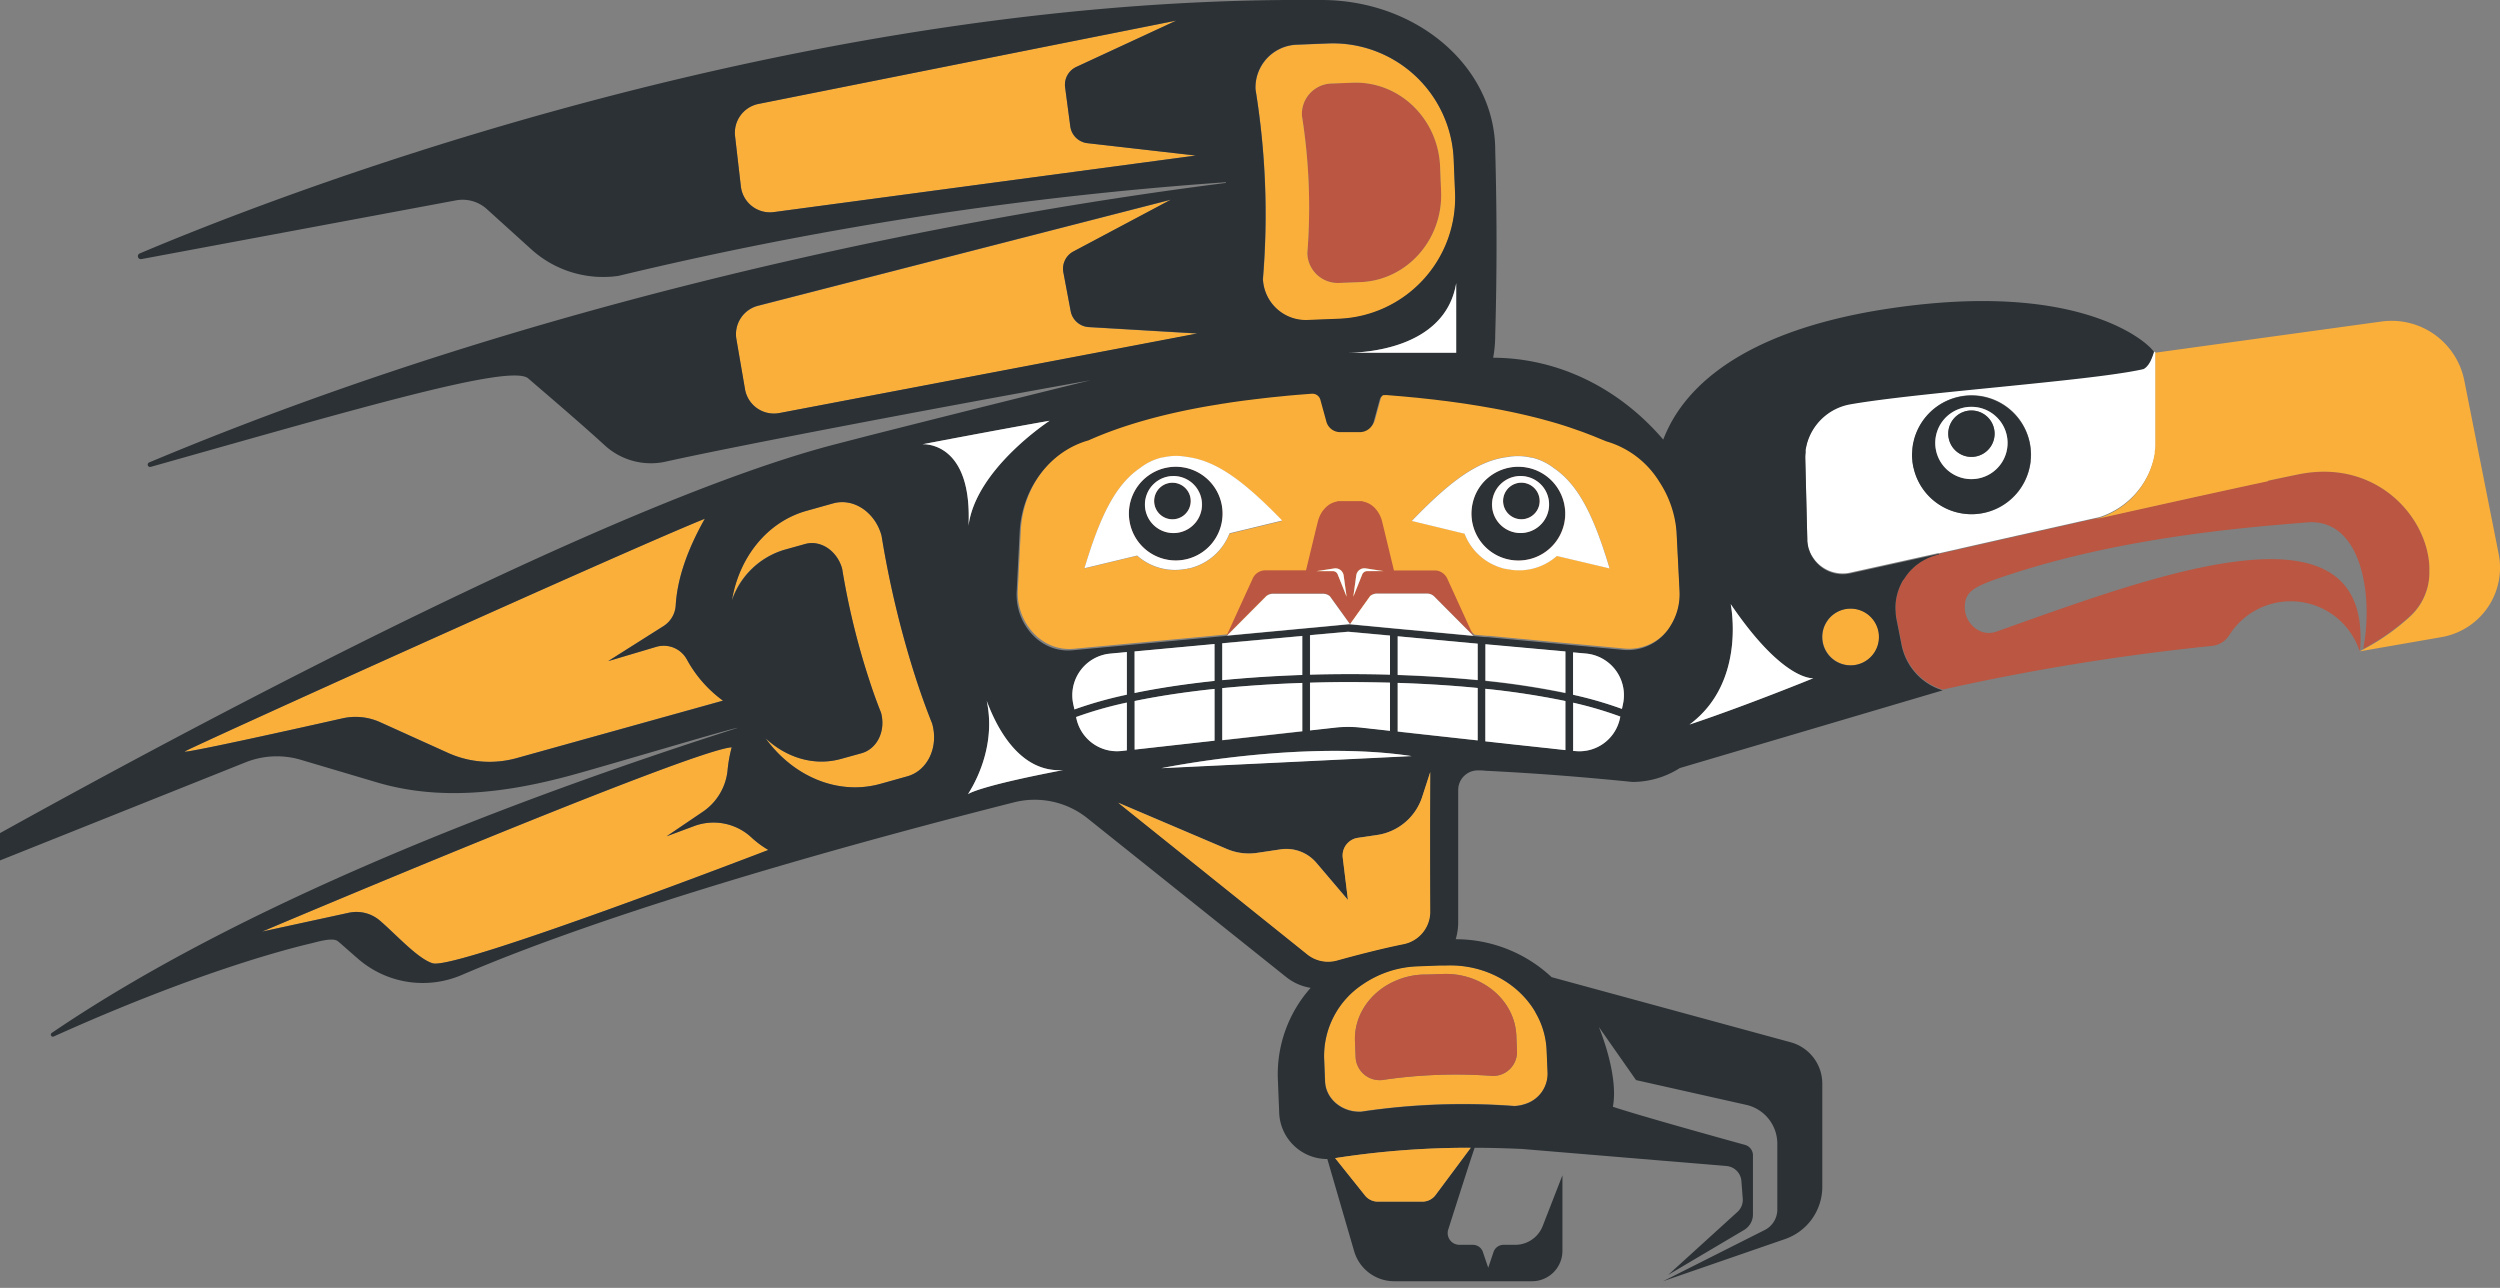 <svg fill="none" xmlns="http://www.w3.org/2000/svg" viewBox="0 0 330 170"><rect x="0" y="0" width="330" height="170" fill="#808080" stroke="none"/><g clip-path="url(#a)"><path d="M179.574 37.24l-2.88.112a4.021 4.021 0 0 1-4.123-3.934 76.98 76.98 0 0 0-.713-18.14 4.024 4.024 0 0 1 3.781-4.247l2.886-.112c6.143-.247 11.326 4.712 11.574 11.108.041 1.03.082 2.108.129 3.227.265 6.38-4.511 11.75-10.654 11.986z" fill="#BA5641"/><path d="M204.173 138.656a10.756 10.756 0 0 0-1.49-5.042c-2.238-3.84-6.767-6.384-11.885-6.196h-.801l-2.804.106c-2.591.08-5.106.898-7.25 2.356a11.326 11.326 0 0 0-5.142 9.818l.124 3.039c.094 2.297 2.221 4.076 4.741 3.982a91.105 91.105 0 0 1 20.243-.748 4.908 4.908 0 0 0 1.449-.277 4.18 4.18 0 0 0 2.945-4.046l-.13-2.992zm-7.114 3.368a65.764 65.764 0 0 0-14.677.548 3.196 3.196 0 0 1-2.312-.74 3.196 3.196 0 0 1-1.122-2.152l-.094-2.202c-.148-3.493 2.055-6.585 5.33-8.004a9.944 9.944 0 0 1 3.657-.831h.448l2.167-.076c5.16-.195 9.506 3.451 9.701 8.139l.088 2.203a3.16 3.16 0 0 1-3.186 3.115zm49.877-55.284a3.746 3.746 0 1 0-5.297-5.298 3.746 3.746 0 0 0 5.297 5.298zM95.45 92.468l-27.246 7.598a13.322 13.322 0 0 1-9.088-.695l-8.958-4.058a7.863 7.863 0 0 0-4.96-.489c-6.184 1.39-21.432 4.777-20.796 4.353.801-.536 57.86-26.363 68.633-30.71-2.356 4.177-3.658 7.993-3.84 11.445a3.487 3.487 0 0 1-1.632 2.738l-7.291 4.618 6.337-1.885a3.463 3.463 0 0 1 4.064 1.684 16.562 16.562 0 0 0 4.776 5.401zm5.99 19.731s-41.193 15.837-44.297 14.96c-1.937-.548-4.876-3.823-6.99-5.637a4.77 4.77 0 0 0-4.123-1.042l-11.432 2.491c.871-.371 56.635-23.977 61.989-24.33a18.85 18.85 0 0 0-.542 2.944 7.482 7.482 0 0 1-3.198 5.519l-4.86 3.292 3.652-1.36a7.335 7.335 0 0 1 7.545 1.502 13.01 13.01 0 0 0 2.256 1.661z" fill="#FAAF3B"/><path d="M200.246 138.891a3.164 3.164 0 0 1-3.186 3.133 65.764 65.764 0 0 0-14.677.548 3.189 3.189 0 0 1-2.311-.741 3.188 3.188 0 0 1-1.123-2.151l-.094-2.203c-.148-3.492 2.055-6.585 5.33-8.004a9.942 9.942 0 0 1 3.657-.83h.448l2.167-.077c5.16-.194 9.506 3.451 9.701 8.14l.088 2.185z" fill="#BA5641"/><path d="M113.396 58.273l-3.41.954 4.553-1.178a6.287 6.287 0 0 0-1.143.224z" stroke="#2B3134" stroke-width=".589" stroke-miterlimit="10"/><path d="M155.337 68.48a2.417 2.417 0 0 1-2.985-2.233 2.42 2.42 0 0 1 1.378-2.295 2.414 2.414 0 1 1 1.607 4.528z" fill="#BA5641"/><path d="M161.224 66.348a6.176 6.176 0 0 0-3.004-3.952 6.189 6.189 0 1 0 3.004 3.958v-.006zm-5.425 3.91a3.761 3.761 0 0 1-4.644-3.504 3.758 3.758 0 0 1 2.18-3.57 3.763 3.763 0 0 1 4.785 5.387 3.761 3.761 0 0 1-2.344 1.688h.023zm47.373-3.568a2.417 2.417 0 0 1-3.364 1.63 2.418 2.418 0 0 1-1.398-2.295 2.42 2.42 0 0 1 1.592-2.166c.45-.163.939-.188 1.403-.073a2.422 2.422 0 0 1 1.767 2.904z" fill="#BA5641"/><path d="M201.863 61.783a6.154 6.154 0 0 0-4.464.589 6.11 6.11 0 0 0-3.004 3.952 6.187 6.187 0 0 0 2.352 6.468 6.19 6.19 0 1 0 5.116-11.01zm2.498 5.695a3.769 3.769 0 0 1-3.073 2.836 3.764 3.764 0 1 1 .293-7.377 3.765 3.765 0 0 1 2.791 4.541h-.011z" fill="#BA5641"/><path d="M119.74 102.481l-3.533.989c-5.643 1.567-11.544-1.007-15.161-6.025 2.739 2.562 6.414 3.716 9.954 2.733l2.727-.754c2.061-.589 3.21-2.945 2.568-5.342a81.36 81.36 0 0 1-1.255-3.404c-.064-.189-.135-.377-.194-.59a97.828 97.828 0 0 1-3.681-15.012c-.642-2.356-2.827-3.834-4.883-3.263l-2.774.76a10.484 10.484 0 0 0-6.926 6.679c.972-5.63 4.623-10.343 9.871-11.82l3.534-.99c2.686-.748 5.536 1.178 6.379 4.258.979 6.02 2.38 11.963 4.193 17.787.053.182.112.37.177.553a97.4 97.4 0 0 0 2.314 6.48c.878 3.115-.618 6.23-3.31 6.961zm38.105-81.95l-55.687 7.462a3.87 3.87 0 0 1-4.365-3.392l-.765-6.632a3.88 3.88 0 0 1 3.092-4.252l55.157-11.002-13.211 6.12a2.591 2.591 0 0 0-1.472 2.685l.683 5.16a2.575 2.575 0 0 0 2.279 2.22l14.289 1.631zm.229 23.506l-55.193 10.484a3.88 3.88 0 0 1-4.547-3.151l-1.13-6.579a3.87 3.87 0 0 1 2.856-4.411l54.486-14-12.858 6.832a2.583 2.583 0 0 0-1.325 2.756l.966 5.118a2.586 2.586 0 0 0 2.356 2.103l14.389.848zm34.012-18.523a6523.01 6523.01 0 0 0-.183-4.447 15.971 15.971 0 0 0-16.597-15.313l-4.123.165a5.652 5.652 0 0 0-5.1 3.702 5.661 5.661 0 0 0-.342 2.188 102.84 102.84 0 0 1 .984 25.037 5.663 5.663 0 0 0 5.89 5.43l4.122-.16a15.983 15.983 0 0 0 15.349-16.602zM179.57 37.24l-2.88.112a4.024 4.024 0 0 1-4.122-3.934 77.034 77.034 0 0 0-.713-18.14 4.024 4.024 0 0 1 3.781-4.247l2.886-.112c6.143-.247 11.326 4.712 11.573 11.108.042 1.03.083 2.109.13 3.228.265 6.378-4.512 11.75-10.655 11.985z" fill="#FAAF3B"/><path d="M320.697 75.435a7.896 7.896 0 0 1-2.586 5.89 30.038 30.038 0 0 1-6.166 4.317c1.384-7.068-.23-17.269-7.404-16.686-8.18.666-25.785 2.014-41.722 7.722-2.356.93-3.469 1.549-3.469 3.469a3.456 3.456 0 0 0 2.049 3.168c.667.29 1.42.312 2.103.065l1.496-.53c20.166-7.174 48.154-17.48 46.529 3.004h-.083a9.581 9.581 0 0 0-7.96-6.422 9.586 9.586 0 0 0-9.226 4.413 3.066 3.066 0 0 1-2.279 1.414 303.859 303.859 0 0 0-35.533 5.766 7.863 7.863 0 0 1-5.424-6.002l-.672-3.369a7.798 7.798 0 0 1-.141-1.413 7.313 7.313 0 0 1 5.672-7.068h.07v-.059c5.384-1.225 13.258-3.01 21.262-4.806a7.779 7.779 0 0 1-.972.271l-.465.106c8.523-1.908 17.357-3.87 23.641-5.212 1.473-.318 2.81-.589 3.97-.836 10.513-2.15 17.404 5.99 17.31 12.798z" fill="#BA5641"/><path d="M303.345 62.596l-3.982.842v.065c1.479-.318 2.81-.59 3.97-.836 10.548-2.18 17.445 5.966 17.357 12.768.147-6.814-6.761-15.024-17.345-12.84zM251.22 76.519a7.297 7.297 0 0 0-1.031 3.745 7.219 7.219 0 0 1 1.078-3.751l-.047.006z" fill="#BA5641"/><path d="M284.552 58.95v-.295c.005.099.005.197 0 .295zm-1.903-10.284c-7.185 1.538-29.289 3.004-38.389 4.583a7.19 7.19 0 0 0-5.783 5.353 7.247 7.247 0 0 1 5.783-5.3c9.1-1.585 31.216-3.045 38.389-4.583a.513.513 0 0 0 .153-.047h.089c.082-.04.153-.088.224-.13l.129-.111c.169-.156.316-.334.436-.53.065-.106.118-.206.177-.312a9.14 9.14 0 0 0 .153-.36c.047-.117.1-.247.141-.37l.118-.366c-.265.848-.772 1.997-1.62 2.173zM260.227 67.85a7.861 7.861 0 0 1-7.709-6.308 7.842 7.842 0 0 0 7.697 6.333 7.844 7.844 0 0 0 7.698-6.333 7.863 7.863 0 0 1-7.686 6.308z" fill="#fff"/><path d="M284.322 46.393l-.118.365a3.948 3.948 0 0 1-.141.37c-.053.119-.1.242-.153.36-.059.106-.112.206-.177.312a2.48 2.48 0 0 1-.436.53l-.13.112c-.07.041-.141.089-.223.13h-.089a.513.513 0 0 1-.153.047c-7.215 1.614-29.342 3.074-38.43 4.659a7.254 7.254 0 0 0-5.784 5.3c-.047.183-.082.365-.118.548 0 0 0 .142-.041.212a.235.235 0 0 0 0 .053v.3a5.306 5.306 0 0 0-.035.807l.265 10.602v.241c.01.155.03.308.059.46 0 .082.029.159.047.235.018.077 0 .036 0 .053.029.124.064.246.106.365l.071.213c.023.07.053.14.088.206 0 .064.059.135.088.2.03.065.136.26.212.377.077.118.106.17.165.253a4.709 4.709 0 0 0 4.859 1.873l11.662-2.58a.186.186 0 0 0 0 .047 6028.23 6028.23 0 0 1 21.262-4.8 10.843 10.843 0 0 0 7.144-7.674c.059-.247.112-.489.153-.742v-.141c0-.047 0-.236.047-.36.047-.123 0-.247.035-.377V46.563l-.235-.17zM268.06 60.805c0 .247-.058.494-.106.736a7.837 7.837 0 0 1-12.474 4.707 7.84 7.84 0 0 1-2.839-4.371c0-.112-.053-.224-.076-.336a7.506 7.506 0 0 1-.106-.736 6.53 6.53 0 0 1-.042-.766c0-.27 0-.542.042-.801.022-.247.058-.493.106-.736 0-.112.047-.224.076-.336a7.84 7.84 0 0 1 12.669-4.156 7.837 7.837 0 0 1 2.75 5.228c0 .26.042.53.042.801a6.548 6.548 0 0 1-.071.766h.029z" fill="#fff"/><path d="M322.287 84.099l-10.873 1.89.083-.03.43-.217c2.23-1.17 4.3-2.62 6.16-4.317a7.877 7.877 0 0 0 2.592-5.966v-.701c-.318-6.661-7.115-14.247-17.345-12.133a274.19 274.19 0 0 0-3.976.836v.065c-6.296 1.343-15.125 3.304-23.647 5.212l.465-.1c.33-.076.654-.17.972-.276a10.8 10.8 0 0 0 7.274-8.5v-.14c0-.048 0-.236.047-.36s0-.247.035-.377a2.916 2.916 0 0 0 0-.324V46.558l10.484-1.449 19.371-2.668a9.783 9.783 0 0 1 10.931 7.798l4.535 22.881a9.296 9.296 0 0 1-1.456 7.078 9.32 9.32 0 0 1-6.082 3.9zm-100.576-6.155l-.394-7.774a14.002 14.002 0 0 0-2.109-6.756 12.19 12.19 0 0 0-6.967-5.336 23.917 23.917 0 0 0-1.449-.589c-.247-.1-.489-.2-.742-.294a23.364 23.364 0 0 0-1.219-.46l-.848-.294c-1.226-.42-2.5-.813-3.823-1.178-.318-.094-.642-.177-.978-.265a87.991 87.991 0 0 0-3.975-.913l-.919-.182-.895-.171-.984-.171-.942-.165-.966-.153-1.961-.295-.99-.135c-.33-.047-.671-.088-1.007-.124l-1.013-.13-1.025-.14-1.178-.13-.895-.083-1.06-.076-2.132-.177h-.088a.902.902 0 0 0-.177 0h-.236l-.112.077a1.14 1.14 0 0 0-.206.224.29.29 0 0 0-.053.07.374.374 0 0 0-.047.083.124.124 0 0 0 0 .047 1.285 1.285 0 0 0-.059.159l-.771 2.833a1.904 1.904 0 0 1-1.82 1.396h-2.615a1.89 1.89 0 0 1-1.82-1.396l-.789-2.874a1.092 1.092 0 0 0-1.049-.802h-.088l-1.956.154c-.518.047-1.036.088-1.549.141l-1.708.17-.759.083-1.685.2-.907.112c-.547.071-1.095.142-1.637.224-.418.053-.836.124-1.249.189-.294.04-.589.088-.883.141l-1.049.17c-6.101 1.055-11.532 2.54-16.096 4.577-5.112 1.443-8.788 6.337-9.082 12.092l-.389 7.774a7.727 7.727 0 0 0 2.739 6.408c.1.065.2.16.306.224a6.261 6.261 0 0 0 4.341 1.207l7.156-.671 1.025-.094 7.362-.69 2.915-.27.271-.03 1.019-.094.589-.059h.041l5.16-5.183a1.34 1.34 0 0 1 .865-.336h6.679c.319.007.625.123.866.33l2.656 3.71 2.657-3.71a1.34 1.34 0 0 1 .86-.33h6.684c.32.005.627.124.866.336l5.207 5.23.589.059 1.019.094h.294l10.266.966 1.019.094 6.673.625a6.565 6.565 0 0 0 6.154-3.14 7.848 7.848 0 0 0 1.072-4.529zm-64.286-3.015l-.212.065-.194.058h-.118l-.2.042c-.071 0-.141 0-.218.035a7.512 7.512 0 0 1-6.384-1.767l-6.956 1.673c2.049-6.82 4.064-11.026 7.391-13.264a7.508 7.508 0 0 1 2.827-1.354h.118a7.55 7.55 0 0 1 3.139-.083c3.982.477 7.692 3.304 12.628 8.434l-6.956 1.685a7.517 7.517 0 0 1-4.865 4.476zm19.16.883a.704.704 0 0 0-.637-.424h-2.179l.519-.07 1.825-.283a1.09 1.09 0 0 1 1.249.942l.389 2.804-1.166-2.969zm3.869-.436a.705.705 0 0 0-.642.436l-1.178 2.945.389-2.803a1.086 1.086 0 0 1 1.248-.937l1.82.283.519.07-2.156.006zm25.049-2.014a7.516 7.516 0 0 1-6.384 1.767l-.218-.035-.195-.041h-.123l-.195-.06-.206-.064a7.528 7.528 0 0 1-4.865-4.506l-6.961-1.684c4.941-5.13 8.652-7.957 12.633-8.434a7.52 7.52 0 0 1 3.133.082h.124a7.426 7.426 0 0 1 2.821 1.355c3.334 2.238 5.348 6.443 7.398 13.263l-6.962-1.643z" fill="#FAAF3B"/><path d="M194.484 83.923l-3.416-7.486a1.857 1.857 0 0 0-1.567-1.137h-5.5c-.542-2.25-1.114-4.623-1.544-6.39a3.938 3.938 0 0 0-.6-1.378 3.413 3.413 0 0 0-.548-.636 2.91 2.91 0 0 0-1.449-.707v-.041h-3.322v.04a2.837 2.837 0 0 0-1.619.878 5.12 5.12 0 0 0-.324.377 2.072 2.072 0 0 0-.142.212 4.43 4.43 0 0 0-.512 1.255c-.094.37-.194.777-.295 1.178a39.25 39.25 0 0 1-.206.871c-.106.442-.218.896-.33 1.367-.111.47-.206.842-.306 1.266-.141.589-.271 1.13-.412 1.696h-5.501a1.84 1.84 0 0 0-1.561 1.137l-3.398 7.439-.03.076.071-.076 5.159-5.183a1.34 1.34 0 0 1 .866-.336h6.679c.318.006.624.123.866.33l2.656 3.71 2.656-3.71a1.34 1.34 0 0 1 .86-.33h6.685c.32.005.627.124.866.336l5.206 5.23.012.012zm-17.899-8.11a.696.696 0 0 0-.636-.425h-2.179l.518-.07 1.826-.283a1.091 1.091 0 0 1 1.249.942l.389 2.804-1.167-2.969zm3.87-.436a.705.705 0 0 0-.642.436l-1.178 2.944.389-2.803a1.086 1.086 0 0 1 1.248-.937l1.82.283.519.07-2.156.007z" fill="#BA5641"/><path d="M155.337 68.48a2.417 2.417 0 0 1-2.985-2.233 2.42 2.42 0 0 1 1.378-2.295 2.414 2.414 0 1 1 1.607 4.528z" fill="#2B3134"/><path d="M161.224 66.348a6.176 6.176 0 0 0-3.004-3.952 6.189 6.189 0 1 0 3.004 3.958v-.006zm-5.425 3.91a3.761 3.761 0 0 1-4.644-3.504 3.758 3.758 0 0 1 2.18-3.57 3.763 3.763 0 0 1 4.785 5.387 3.761 3.761 0 0 1-2.344 1.688h.023zm47.373-3.568a2.417 2.417 0 0 1-3.364 1.63 2.418 2.418 0 0 1-1.398-2.295 2.42 2.42 0 0 1 1.592-2.166c.45-.163.939-.188 1.403-.073a2.422 2.422 0 0 1 1.767 2.904z" fill="#2B3134"/><path d="M201.863 61.783a6.154 6.154 0 0 0-4.464.589 6.11 6.11 0 0 0-3.004 3.952 6.187 6.187 0 0 0 2.352 6.468 6.19 6.19 0 1 0 5.116-11.01zm2.498 5.695a3.769 3.769 0 0 1-3.073 2.836 3.764 3.764 0 1 1 .293-7.377 3.765 3.765 0 0 1 2.791 4.541h-.011zm63.671-8.238a7.302 7.302 0 0 0-.106-.737 7.852 7.852 0 0 0-15.313-.336c0 .112-.053.224-.077.336-.048.244-.083.49-.106.736 0 .26-.041.53-.041.801a6.32 6.32 0 0 0 .041.766c0 .247.059.495.106.736 0 .112.047.224.077.336a7.835 7.835 0 0 0 7.791 5.996 7.839 7.839 0 0 0 7.628-8.635zm-7.804-5.537a4.773 4.773 0 0 1 4.412 2.942 4.768 4.768 0 0 1-3.477 6.508 4.772 4.772 0 1 1-.935-9.45z" fill="#2B3134"/><path d="M260.226 53.702a4.768 4.768 0 0 0-4.408 2.947 4.775 4.775 0 0 0 1.036 5.2 4.773 4.773 0 0 0 7.341-.73 4.766 4.766 0 0 0-.598-6.022 4.77 4.77 0 0 0-3.371-1.395zm0 6.608a3.064 3.064 0 0 1-.598-6.066 3.064 3.064 0 0 1 3.66 3.004 3.061 3.061 0 0 1-3.062 3.062z" fill="#fff"/><path d="M260.227 60.31a3.062 3.062 0 1 0 0-6.124 3.062 3.062 0 0 0 0 6.125z" fill="#2B3134"/><path d="M278.431 42.583c-5.301-2.203-14.447-4.082-29.342-1.814-23.07 3.533-28.053 13.452-29.543 17.256-5.66-6.62-13.617-10.76-22.446-10.807.183-1.007.273-2.028.271-3.051.228-7.904.228-16.008 0-24.313C197.371 8.888 187.094 0 174.401 0h-4.835C100.067.53 33.514 27.057 18.436 33.46a.39.39 0 0 0 .224.742l41.546-7.757a4.765 4.765 0 0 1 4.082 1.178l5.813 5.26a14.134 14.134 0 0 0 11.532 3.533 488.77 488.77 0 0 1 80.182-12.362v.094c-26.138 3.298-84.812 12.84-142.107 36.887a.311.311 0 0 0 .2.589c28.06-7.916 47.59-13.647 49.833-11.662.654.59 6.344 5.395 10.101 8.835a9.007 9.007 0 0 0 8.063 2.132c8.617-1.926 34.749-6.932 56.058-10.737-6.72 1.637-16.19 3.993-29.419 7.344l-4.552 1.178c-37.288 9.79-115.168 53.909-128.89 61.984a.198.198 0 0 0-.087.265.203.203 0 0 0 .112.101c.05.017.104.015.151-.007l51.14-20.432a11.145 11.145 0 0 1 7.28-.335l10.083 2.992c8.387 2.479 17.08 1.372 25.544-.925 5.683-1.555 21.933-6.437 22.016-6.267-30.409 9.724-65.659 23.365-90.496 40.245a.271.271 0 1 0 .271.471c18.305-8.246 30.18-11.391 33.96-12.286.848-.194 2.84-.83 3.534-.271.836.707 0 0 2.65 2.309a13.027 13.027 0 0 0 13.665 2.15c21.25-9.124 54.326-18.088 72.92-22.799a11.143 11.143 0 0 1 9.677 2.085l26.274 20.99a6.955 6.955 0 0 0 3.209 1.414 17.156 17.156 0 0 0-4.328 12.062l.182 4.547a6.345 6.345 0 0 0 6.349 5.984l3.534 12.15a5.503 5.503 0 0 0 5.301 3.982h18.181c.528 0 1.051-.104 1.539-.307a4.003 4.003 0 0 0 2.174-2.177 4.004 4.004 0 0 0 .304-1.539v-9.959l-2.609 6.702a3.896 3.896 0 0 1-3.622 2.474h-1.537a1.394 1.394 0 0 0-1.326.942l-.701 2.085-.706-2.085a1.396 1.396 0 0 0-1.32-.942h-1.766a1.56 1.56 0 0 1-1.261-.634 1.56 1.56 0 0 1-.224-1.392c.943-2.945 2.674-8.399 3.481-10.784 2.009 0 4.023.058 6.067.147h.088l27.092 2.261a2.154 2.154 0 0 1 1.968 1.985l.176 2.309a2.147 2.147 0 0 1-.701 1.767l-9.14 8.31 10.012-5.925a2.391 2.391 0 0 0 1.178-2.073v-7.786a1.437 1.437 0 0 0-1.048-1.378c-3.399-.937-14.1-3.911-17.44-5.03.801-4.252-1.855-10.537-1.855-10.537l4.912 7.015 14.524 3.263a5.262 5.262 0 0 1 4.123 5.13v8.699a3.027 3.027 0 0 1-1.661 2.697l-13.423 6.762 16.12-5.572a7.301 7.301 0 0 0 4.901-6.885v-13.617a5.665 5.665 0 0 0-4.182-5.472l-31.551-8.593a18.527 18.527 0 0 0-12.657-5.006 7.769 7.769 0 0 0 .33-2.267v-17.434a2.583 2.583 0 0 1 2.579-2.585c.348 0 .678 0 1.019.047 3.534.176 7.054.402 10.561.677l1.018.082c2.61.218 5.207.454 7.816.719a11.662 11.662 0 0 0 6.255-1.832l34.702-10.26a7.879 7.879 0 0 1-5.43-6.001l-.666-3.37a7.264 7.264 0 0 1-.106-.776c0-.23-.029-.466-.035-.701v-.03c0-.655.091-1.307.271-1.938a7.01 7.01 0 0 1 .324-.912 8.16 8.16 0 0 1 .436-.86h.041l.194-.295c.133-.204.276-.4.43-.589.149-.186.31-.36.483-.524.053-.059.118-.112.177-.17l.182-.166c.106-.094.218-.182.33-.265l.224-.17.236-.16c.282-.177.575-.339.877-.482.13-.065.259-.118.395-.171.063-.03.128-.053.194-.071.117-.048.237-.087.359-.118l.183-.059.318-.076h.071a.579.579 0 0 0 0-.06v-.04l-11.662 2.573a4.663 4.663 0 0 1-4.859-1.902 3.693 3.693 0 0 1-.165-.253 1.875 1.875 0 0 1-.112-.183 1.564 1.564 0 0 1-.1-.194c-.029-.065-.065-.136-.088-.2a1.288 1.288 0 0 1-.089-.207c0-.076-.053-.14-.07-.212a1.857 1.857 0 0 1-.106-.365v-.053c0-.017-.036-.153-.047-.235a3.738 3.738 0 0 1-.059-.46v-.241l-.265-10.602c-.009-.27.003-.539.035-.807v-.3a.157.157 0 0 1 0-.053c0-.07 0-.141.041-.212.041-.07 0 0 0 0 .036-.183.071-.365.118-.548a7.247 7.247 0 0 1 5.784-5.3c9.099-1.585 31.215-3.045 38.389-4.583a.513.513 0 0 0 .153-.047h.088c.083-.041.153-.088.224-.13l.13-.111a2.46 2.46 0 0 0 .435-.53c.065-.106.118-.206.177-.313a9.14 9.14 0 0 0 .153-.359c.047-.117.1-.247.142-.37l.117-.366.036-.124c-.589-.8-2.415-2.397-5.89-3.851zm-176.273-14.59a3.862 3.862 0 0 1-4.364-3.392l-.766-6.631a3.881 3.881 0 0 1 3.092-4.253l55.157-11.002-13.21 6.12a2.594 2.594 0 0 0-1.473 2.685l.684 5.16a2.575 2.575 0 0 0 2.279 2.22l14.294 1.632-55.693 7.462zm90.06 9.383v9.182h-14.259c1.69 0 12.786-.336 14.259-9.182zM171.162 5.89l4.123-.165a15.975 15.975 0 0 1 16.597 15.313l.183 4.453a15.98 15.98 0 0 1-15.355 16.58l-4.123.164a5.671 5.671 0 0 1-5.889-5.43 102.65 102.65 0 0 0-.978-25.026 5.657 5.657 0 0 1 3.289-5.375 5.663 5.663 0 0 1 2.153-.514zm-68.279 48.63a3.87 3.87 0 0 1-4.541-3.15l-1.137-6.608a3.881 3.881 0 0 1 2.857-4.412l54.485-13.994-12.857 6.832a2.578 2.578 0 0 0-1.325 2.757l.966 5.118a2.584 2.584 0 0 0 2.356 2.103l14.365.848-55.169 10.507zm-34.679 45.552c-3.019.845-6.24.597-9.093-.701l-8.953-4.046a7.863 7.863 0 0 0-4.959-.5c-6.184 1.395-21.433 4.782-20.79 4.358.794-.536 57.854-26.363 68.632-30.71-2.356 4.174-3.638 7.987-3.846 11.438a3.487 3.487 0 0 1-1.631 2.75l-7.292 4.612 6.337-1.884a3.48 3.48 0 0 1 4.07 1.684 16.425 16.425 0 0 0 4.753 5.419l-27.228 7.58zm-11.06 27.092c-1.938-.547-4.877-3.822-6.992-5.636a4.754 4.754 0 0 0-4.123-1.037l-11.431 2.48c.871-.371 56.635-23.977 61.989-24.33-.26.965-.44 1.95-.536 2.945a7.518 7.518 0 0 1-3.204 5.518l-4.86 3.293 3.652-1.361a7.342 7.342 0 0 1 7.545 1.502c.68.632 1.429 1.187 2.232 1.655 0 0-41.169 15.837-44.273 14.966v.005zm62.601-24.683l-3.534.989c-5.642 1.567-11.544-1.007-15.16-6.025 2.739 2.568 6.408 3.716 9.954 2.733l2.727-.754c2.061-.589 3.209-2.945 2.567-5.342a64.518 64.518 0 0 1-1.254-3.404l-.194-.59a97.836 97.836 0 0 1-3.687-15.012c-.648-2.356-2.827-3.84-4.883-3.269l-2.733.766a10.5 10.5 0 0 0-6.926 6.679c.93-5.63 4.582-10.343 9.83-11.82l3.534-.99c2.691-.748 5.536 1.178 6.378 4.258a129.308 129.308 0 0 0 4.194 17.787c.059.182.112.365.176.553a94.633 94.633 0 0 0 2.315 6.48c.878 3.115-.618 6.23-3.304 6.961zm2.02-43.837s11.002-2.103 16.786-3.104c0 0-9.759 6.355-10.708 13.87.53-11.285-6.078-10.766-6.078-10.766zm6.008 46.193c.106-.23 3.904-5.643 2.473-12.333 1.479 4.01 4.582 9.523 10.095 9.146-11.014 2.103-12.48 3.104-12.568 3.187zm13.899-11.874a5.525 5.525 0 0 1 .943-4.435 5.519 5.519 0 0 1 3.946-2.232l2.185-.2v5.624a52.549 52.549 0 0 0-6.921 1.926l-.153-.683zm64.964-1.449a106.284 106.284 0 0 0-10.561-1.614v-4.817l10.561.907v5.524zm-11.579-1.72a173.768 173.768 0 0 0-10.561-.677v-5.13l10.561.978v4.83zm-23.153 6.756l-10.566 1.178V90.83c3.334-.324 6.873-.56 10.566-.683v6.402zm-11.585 1.219l-10.548 1.178v-6.414c3.145-.654 6.702-1.178 10.548-1.596v6.832zm26.038 2.02c-16.29.801-33.047 1.596-33.047 1.596s18.465-3.787 33.047-1.578v-.018zm-2.944-3.345l-.413-.047-1.313-.148-.736-.076-.371-.047-.513-.053-.471-.053c-1.1-.118-2.21-.118-3.31 0l-3.375.377v-6.285a179.72 179.72 0 0 1 5.389-.082h.047c1.732 0 3.44.03 5.119.065v6.355l-.053-.006zm.053-7.404a196.939 196.939 0 0 0-10.555 0v-5.212l5.036-.453 5.519.5v5.165zm-11.574.042c-3.61.123-7.162.353-10.566.683V84.9l10.566-.966v5.148zm-11.585.789c-3.763.395-7.326.925-10.548 1.59V85.99l10.548-.96v4.84zm-18.228 4.97l-.047-.205a51.233 51.233 0 0 1 6.702-1.909v6.308l-.724.083a5.476 5.476 0 0 1-5.92-4.258l-.011-.018zm30.502 31.134l-24.966-20.025 14.341 6.107a7.418 7.418 0 0 0 3.976.513l3.116-.465a5.201 5.201 0 0 1 4.711 1.766l4.176 4.912-.683-5.559a2.36 2.36 0 0 1 .461-1.739 2.36 2.36 0 0 1 1.553-.906l2.521-.371a7.399 7.399 0 0 0 5.943-5.012l1.06-3.281s-.071 10.555-.03 18.364a4.376 4.376 0 0 1-3.533 4.312c-3.128.63-6.609 1.555-8.776 2.155a4.39 4.39 0 0 1-3.858-.754l-.012-.017zm16.916 31.763a2.164 2.164 0 0 1-1.732.877h-5.896a2.175 2.175 0 0 1-1.69-.812l-3.94-4.93a114.97 114.97 0 0 1 17.899-1.366l-4.641 6.231zm13.163-24.118a10.68 10.68 0 0 1 1.49 5.035l.13 3.028a4.2 4.2 0 0 1-2.945 4.052c-.469.16-.959.252-1.455.271a90.814 90.814 0 0 0-20.237.753c-2.521.089-4.647-1.69-4.741-3.987l-.124-3.039a11.36 11.36 0 0 1 5.142-9.818 13.643 13.643 0 0 1 7.256-2.356l2.798-.106h.801c5.141-.236 9.676 2.321 11.909 6.167h-.024zm-18.164-37.029v-6.45c3.705.119 7.251.348 10.561.672v6.92c-3.646-.406-7.457-.818-10.561-1.142zm21.639 2.356l-.648-.07-.436-.048-.547-.065-.589-.058-.424-.048-.913-.1-1.308-.141-.589-.065-.624-.065-1.09-.118a28.04 28.04 0 0 0-1.019-.111l-.653-.077-.395-.041c-.259-.036-.53-.06-.801-.089h-.035V90.92c3.545.357 7.07.896 10.56 1.614v6.479l-.489-.065zm7.686-4.082a5.474 5.474 0 0 1-5.931 4.276h-.235v-6.384a49.423 49.423 0 0 1 6.225 1.832l-.059.276zm.424-1.926l-.141.642a50.01 50.01 0 0 0-6.449-1.867V86.12l1.702.153a5.519 5.519 0 0 1 4.876 6.661l.012.006zm6.237-10.289a6.568 6.568 0 0 1-6.154 3.14l-6.673-.625-1.019-.094-10.266-.966h-.295l-1.018-.094-.589-.06-.772-.07-9.206-.86-1.019-.094-2.821-.271-2.456-.23h-.241l-2.391.23-2.645.247-1.019.095-8.987.842-.943.088h-.041l-.589.06-1.019.093-.271.03-2.915.27-7.362.69-1.025.094-7.156.671a6.261 6.261 0 0 1-4.341-1.207c-.106-.065-.206-.159-.306-.224a7.728 7.728 0 0 1-2.739-6.408l.389-7.774c.294-5.754 3.97-10.649 9.082-12.092 4.564-2.038 10.012-3.534 16.096-4.576l1.049-.17c.288-.054.589-.1.883-.142.412-.065.831-.136 1.249-.189a72.775 72.775 0 0 1 1.637-.223l.907-.112 1.685-.2.759-.083 1.708-.17c.513-.054 1.031-.095 1.549-.142l1.956-.153h.088a1.089 1.089 0 0 1 1.048.8l.79 2.875a1.887 1.887 0 0 0 1.82 1.396h2.615a1.904 1.904 0 0 0 1.82-1.396l.771-2.833c.016-.054.036-.108.059-.16a.124.124 0 0 1 0-.046.374.374 0 0 1 .047-.083.29.29 0 0 1 .053-.07 1.151 1.151 0 0 1 .206-.224l.112-.077h.236a.892.892 0 0 1 .176 0h.089l2.132.177 1.048.1.895.083 1.178.13 1.025.111 1.013.13c.336.035.678.076 1.007.123l.99.136a68.85 68.85 0 0 1 1.961.294l.966.153.942.165.984.171.895.17.919.184c1.36.276 2.692.588 3.976.912.335.089.659.171.977.265a50.59 50.59 0 0 1 3.823 1.178l.848.295c.412.149.818.302 1.219.46.253.093.495.194.742.294.495.2.972.406 1.449.589a12.19 12.19 0 0 1 6.967 5.336 14.005 14.005 0 0 1 2.262 6.56l.395 7.775a7.858 7.858 0 0 1-1.214 4.7v.006zm23.789-2.309a3.745 3.745 0 1 1 0 7.49 3.745 3.745 0 0 1 0-7.49zm-4.906 9.182s-8.776 3.587-16.356 6.12c7.58-5.59 5.442-15.902 5.442-15.902 6.985 10.289 10.914 9.782 10.914 9.782z" fill="#2B3134"/><path d="M186.358 99.808c-16.291.801-33.047 1.596-33.047 1.596s18.464-3.805 33.047-1.596zm-37.613-7.063v6.308l-.724.082a5.475 5.475 0 0 1-5.931-4.276l-.047-.206a51.293 51.293 0 0 1 6.702-1.908zm33.885-17.357h-2.173a.712.712 0 0 0-.642.436l-1.178 2.945.388-2.804a1.086 1.086 0 0 1 1.249-.936l1.82.282.536.077zm-4.877 3.375l-1.178-2.945a.7.7 0 0 0-.624-.43h-2.18l.519-.07 1.826-.284a1.086 1.086 0 0 1 1.11.532c.073.126.12.266.138.41l.389 2.787z" fill="#fff"/><path d="M188.792 120.327a4.371 4.371 0 0 1-3.534 4.311c-3.133.631-6.608 1.555-8.775 2.156a4.395 4.395 0 0 1-3.911-.801l-24.967-20.025 14.342 6.108a7.364 7.364 0 0 0 3.975.512l3.116-.465a5.212 5.212 0 0 1 4.712 1.767l4.176 4.912-.684-5.56a2.355 2.355 0 0 1 2.015-2.645l2.521-.371a7.388 7.388 0 0 0 5.942-5.012l1.066-3.28s-.035 10.56.006 18.393z" fill="#FAAF3B"/><path d="M192.218 37.382v9.176h-14.259c1.69 0 12.787-.336 14.259-9.176zm47.147 52.141s-8.775 3.587-16.355 6.12c7.58-5.59 5.442-15.903 5.442-15.903 6.985 10.29 10.913 9.783 10.913 9.783zM138.551 55.54s-9.759 6.355-10.707 13.87c.53-11.284-6.078-10.766-6.078-10.766s11.002-2.103 16.785-3.104zm-10.778 49.297c.106-.23 3.905-5.642 2.474-12.333 1.478 4.01 4.582 9.524 10.095 9.147-11.014 2.102-12.48 3.103-12.569 3.186zm32.547-13.899v6.832l-10.549 1.178v-6.414c3.146-.654 6.703-1.19 10.549-1.597zm11.584-.79v6.373L161.338 97.7v-6.867c3.333-.324 6.873-.56 10.566-.684zm11.576-.035v6.355h-.053l-.412-.047-1.314-.148-.736-.076-.371-.047-.512-.053-.471-.053a15.545 15.545 0 0 0-3.31 0l-3.375.377v-6.308c1.767-.053 3.563-.083 5.389-.083h.047c1.714.012 3.44.041 5.118.083zm11.574.7v6.92c-3.645-.406-7.456-.818-10.56-1.178v-6.413c3.705.117 7.25.347 10.56.671zm11.582 1.721v6.478l-.5-.053-.648-.07-.436-.047-.548-.065-.589-.06-.424-.046-.913-.1-1.307-.142-.589-.064-.624-.065-1.09-.118a28.516 28.516 0 0 0-1.019-.112l-.654-.076-.394-.042c-.259-.035-.53-.059-.801-.088h-.036V90.92c3.55.356 7.078.895 10.572 1.614zm7.246 2.054l-.059.272a5.47 5.47 0 0 1-5.931 4.275h-.236v-6.378a49.471 49.471 0 0 1 6.226 1.831zm.351-1.655l-.141.642a50.01 50.01 0 0 0-6.449-1.867v-5.595l1.702.153a5.524 5.524 0 0 1 3.946 2.233 5.513 5.513 0 0 1 .942 4.434zm-7.599-6.943v5.47a106.22 106.22 0 0 0-10.56-1.613V85.03l10.56.96zm-11.58-1.025v4.8a173.682 173.682 0 0 0-10.56-.677v-5.1l10.56.977zM183.48 83.9v5.158a196.901 196.901 0 0 0-10.554 0v-5.212l5.035-.453 5.519.506zm10.994.022l-.771-.07-9.206-.86-1.019-.095-2.821-.27-2.456-.23 2.656-3.71a1.34 1.34 0 0 1 .86-.33h6.685c.32.004.627.123.866.335l5.206 5.23zm-16.275-1.524h-.242l-2.391.23-2.644.247-1.019.094-8.988.842-.942.088 5.159-5.182c.239-.212.546-.331.866-.336h6.679c.318.006.624.123.866.33l2.656 3.687zm-6.295 1.553V89.1c-3.61.123-7.162.353-10.566.683v-4.865l10.566-.966zm-11.586 1.055v4.876c-3.764.401-7.327.931-10.554 1.597v-5.49l10.554-.983zm-11.574 1.06v5.625a53.453 53.453 0 0 0-6.92 1.955l-.153-.706a5.525 5.525 0 0 1 .942-4.435 5.519 5.519 0 0 1 3.946-2.233l2.185-.206zm56.325-24.296a7.434 7.434 0 0 0-2.821-1.354h-.124a7.521 7.521 0 0 0-3.133-.083c-3.982.477-7.692 3.305-12.634 8.434l6.962 1.685a7.528 7.528 0 0 0 4.865 4.506l.206.064.194.06h.124l.194.04.218.036a7.518 7.518 0 0 0 6.385-1.767l6.961 1.643c-2.049-6.82-4.063-11.025-7.397-13.264zm1.378 7.48a6.19 6.19 0 1 1-12.038-2.904 6.112 6.112 0 0 1 3.003-3.951 6.2 6.2 0 0 1 6.758.481 6.2 6.2 0 0 1 2.277 6.38v-.006z" fill="#fff"/><path d="M201.594 62.938a3.763 3.763 0 1 0 2.78 4.541 3.767 3.767 0 0 0-.445-2.85 3.759 3.759 0 0 0-2.335-1.691zm1.578 3.752a2.417 2.417 0 0 1-3.364 1.63 2.418 2.418 0 0 1-1.397-2.295 2.411 2.411 0 0 1 2.994-2.239 2.422 2.422 0 0 1 1.767 2.904zm-46.55-6.385a7.551 7.551 0 0 0-3.139.083h-.118a7.509 7.509 0 0 0-2.827 1.354c-3.328 2.238-5.342 6.444-7.392 13.264l6.956-1.673a7.524 7.524 0 0 0 6.385 1.767c.076 0 .147 0 .218-.035l.2-.042h.118l.194-.058.212-.065a7.53 7.53 0 0 0 4.865-4.506l6.956-1.684c-4.936-5.1-8.646-7.928-12.628-8.405zm3.499 11.232a6.187 6.187 0 0 1-9.329.6 6.19 6.19 0 0 1-1.374-6.545 6.19 6.19 0 0 1 5.383-3.968 6.188 6.188 0 0 1 3.4.766 6.189 6.189 0 0 1 3.026 6.759 6.184 6.184 0 0 1-1.106 2.382v.006z" fill="#fff"/><path d="M158.551 65.718a3.767 3.767 0 0 0-3.075-2.836 3.764 3.764 0 1 0 3.075 2.836zm-3.216 2.762a2.413 2.413 0 0 1-2.984-2.232 2.412 2.412 0 0 1 2.76-2.504 2.417 2.417 0 0 1 1.991 1.791 2.421 2.421 0 0 1-.907 2.543 2.42 2.42 0 0 1-.86.402z" fill="#fff"/><path d="M194.137 151.506l-4.641 6.231a2.158 2.158 0 0 1-1.732.878h-5.895a2.166 2.166 0 0 1-1.691-.813l-3.94-4.929a114.364 114.364 0 0 1 17.899-1.367z" fill="#FAAF3B"/></g><defs><clipPath id="a"><path fill="#fff" transform="translate(-19)" d="M0 0h349v169.123H0z"/></clipPath></defs></svg>